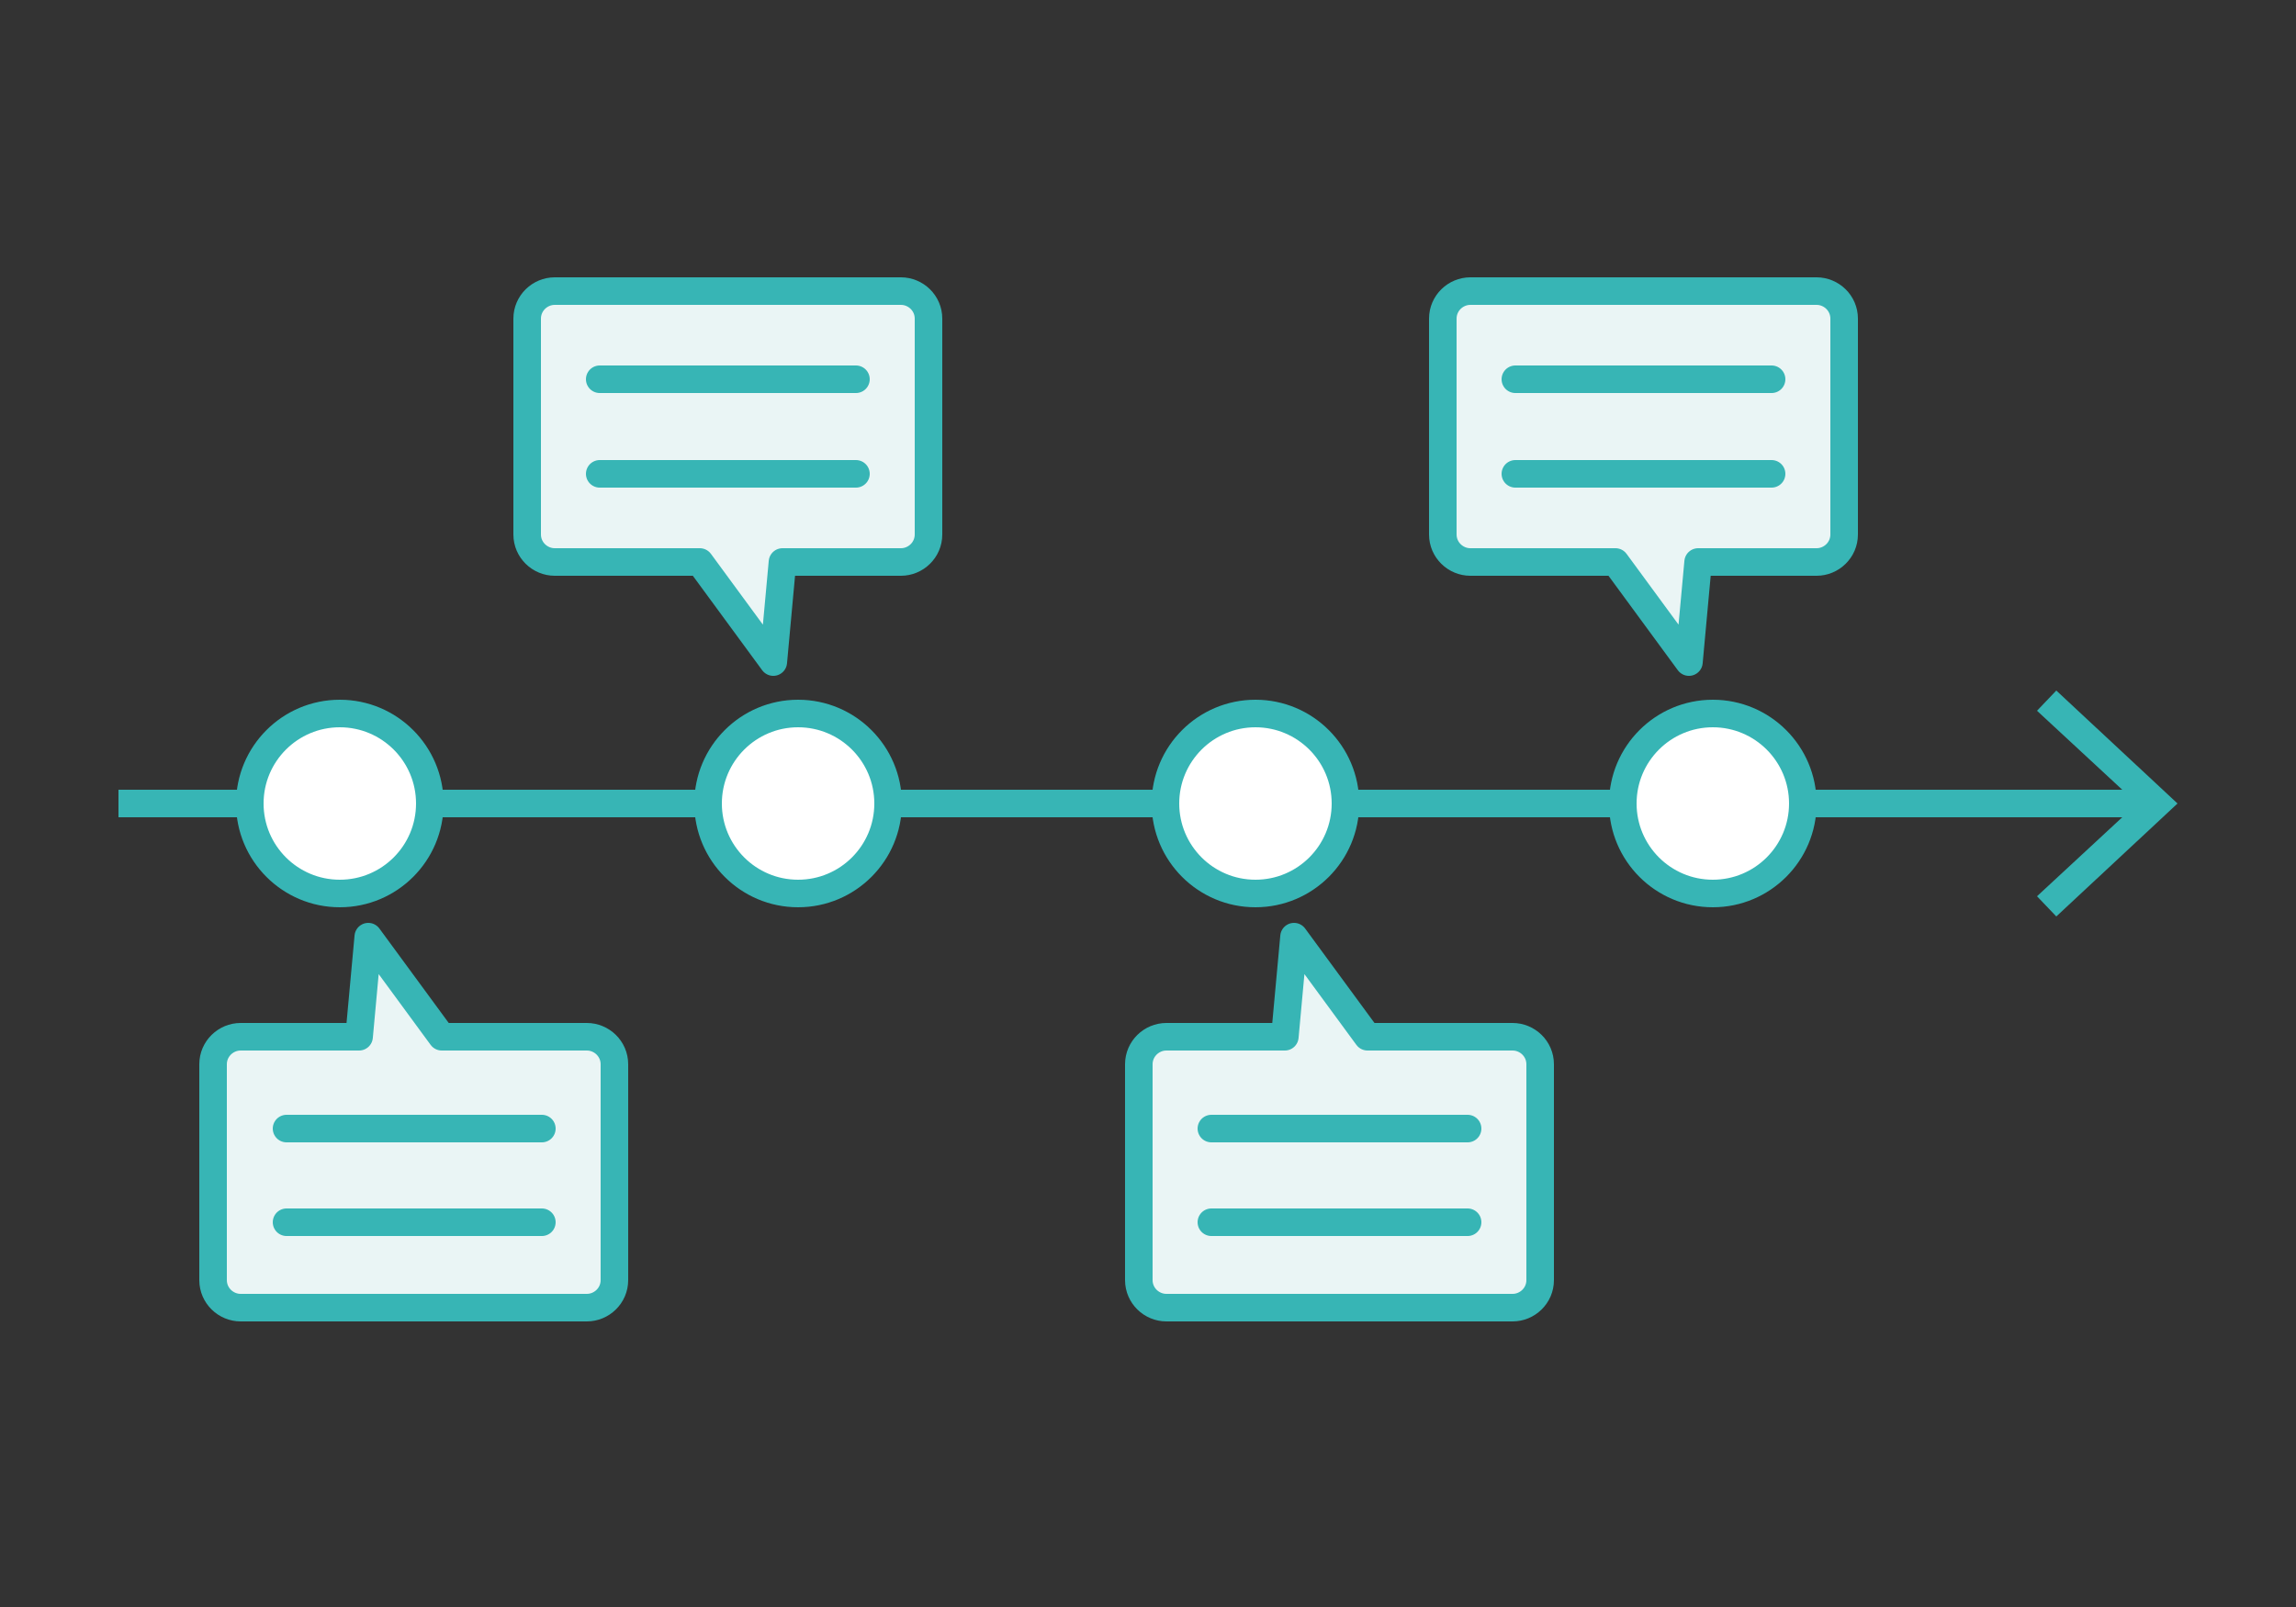 <?xml version="1.0" encoding="UTF-8"?>
<svg id="_レイヤー_1" data-name="レイヤー_1" xmlns="http://www.w3.org/2000/svg" width="250" height="175" version="1.1" viewBox="0 0 250 175">
  <rect x="0" y="0" width="250" height="175" fill="#333333" stroke="none"/>
  <!-- Generator: Adobe Illustrator 29.4.0, SVG Export Plug-In . SVG Version: 2.1.0 Build 152)  -->
  <defs>
    <style>
      .st0 {
        fill: #37b5b5;
      }

      .st1 {
        fill: #eaf5f5;
        stroke-linecap: round;
        stroke-linejoin: round;
      }

      .st1, .st2, .st3 {
        stroke: #37b5b5;
        stroke-width: 3px;
      }

      .st2 {
        fill: none;
      }

      .st2, .st3 {
        stroke-miterlimit: 10;
      }

      .st3 {
        fill: #fff;
      }
    </style>
  </defs>
  <g>
    <line class="st2" x1="12.9" y1="87.5" x2="233.8" y2="87.5"/>
    <polygon class="st0" points="223.9 99.8 221.8 97.6 232.7 87.5 221.8 77.4 223.9 75.2 237.1 87.5 223.9 99.8"/>
  </g>
  <circle class="st3" cx="37" cy="87.5" r="9.8"/>
  <circle class="st3" cx="86.9" cy="87.5" r="9.8"/>
  <circle class="st3" cx="136.7" cy="87.5" r="9.8"/>
  <circle class="st3" cx="186.5" cy="87.5" r="9.8"/>
  <path class="st1" d="M98.1,31.7h-37.7c-1.6,0-3,1.3-3,3v23.5c0,1.7,1.4,3,3,3h15.8l8,10.9,1-10.9h12.9c1.6,0,3-1.3,3-3v-23.5c0-1.7-1.4-3-3-3Z"/>
  <path class="st1" d="M127,142.4h37.7c1.6,0,3-1.3,3-3v-23.5c0-1.7-1.4-3-3-3h-15.8l-8-10.9-1,10.9h-12.9c-1.6,0-3,1.3-3,3v23.5c0,1.7,1.4,3,3,3Z"/>
  <path class="st1" d="M197.8,31.7h-37.7c-1.6,0-3,1.3-3,3v23.5c0,1.7,1.4,3,3,3h15.8l8,10.9,1-10.9h12.9c1.6,0,3-1.3,3-3v-23.5c0-1.7-1.4-3-3-3Z"/>
  <g>
    <line class="st1" x1="65.3" y1="41.3" x2="93.2" y2="41.3"/>
    <line class="st1" x1="65.3" y1="51.6" x2="93.2" y2="51.6"/>
  </g>
  <g>
    <line class="st1" x1="131.9" y1="122.9" x2="159.8" y2="122.9"/>
    <line class="st1" x1="131.9" y1="133.1" x2="159.8" y2="133.1"/>
  </g>
  <path class="st1" d="M26.2,142.4h37.7c1.6,0,3-1.3,3-3v-23.5c0-1.7-1.4-3-3-3h-15.8l-8-10.9-1,10.9h-12.9c-1.6,0-3,1.3-3,3v23.5c0,1.7,1.4,3,3,3Z"/>
  <g>
    <line class="st1" x1="31.2" y1="122.9" x2="59" y2="122.9"/>
    <line class="st1" x1="31.2" y1="133.1" x2="59" y2="133.1"/>
  </g>
  <g>
    <line class="st1" x1="165" y1="41.3" x2="192.9" y2="41.3"/>
    <line class="st1" x1="165" y1="51.6" x2="192.9" y2="51.6"/>
  </g>
</svg>